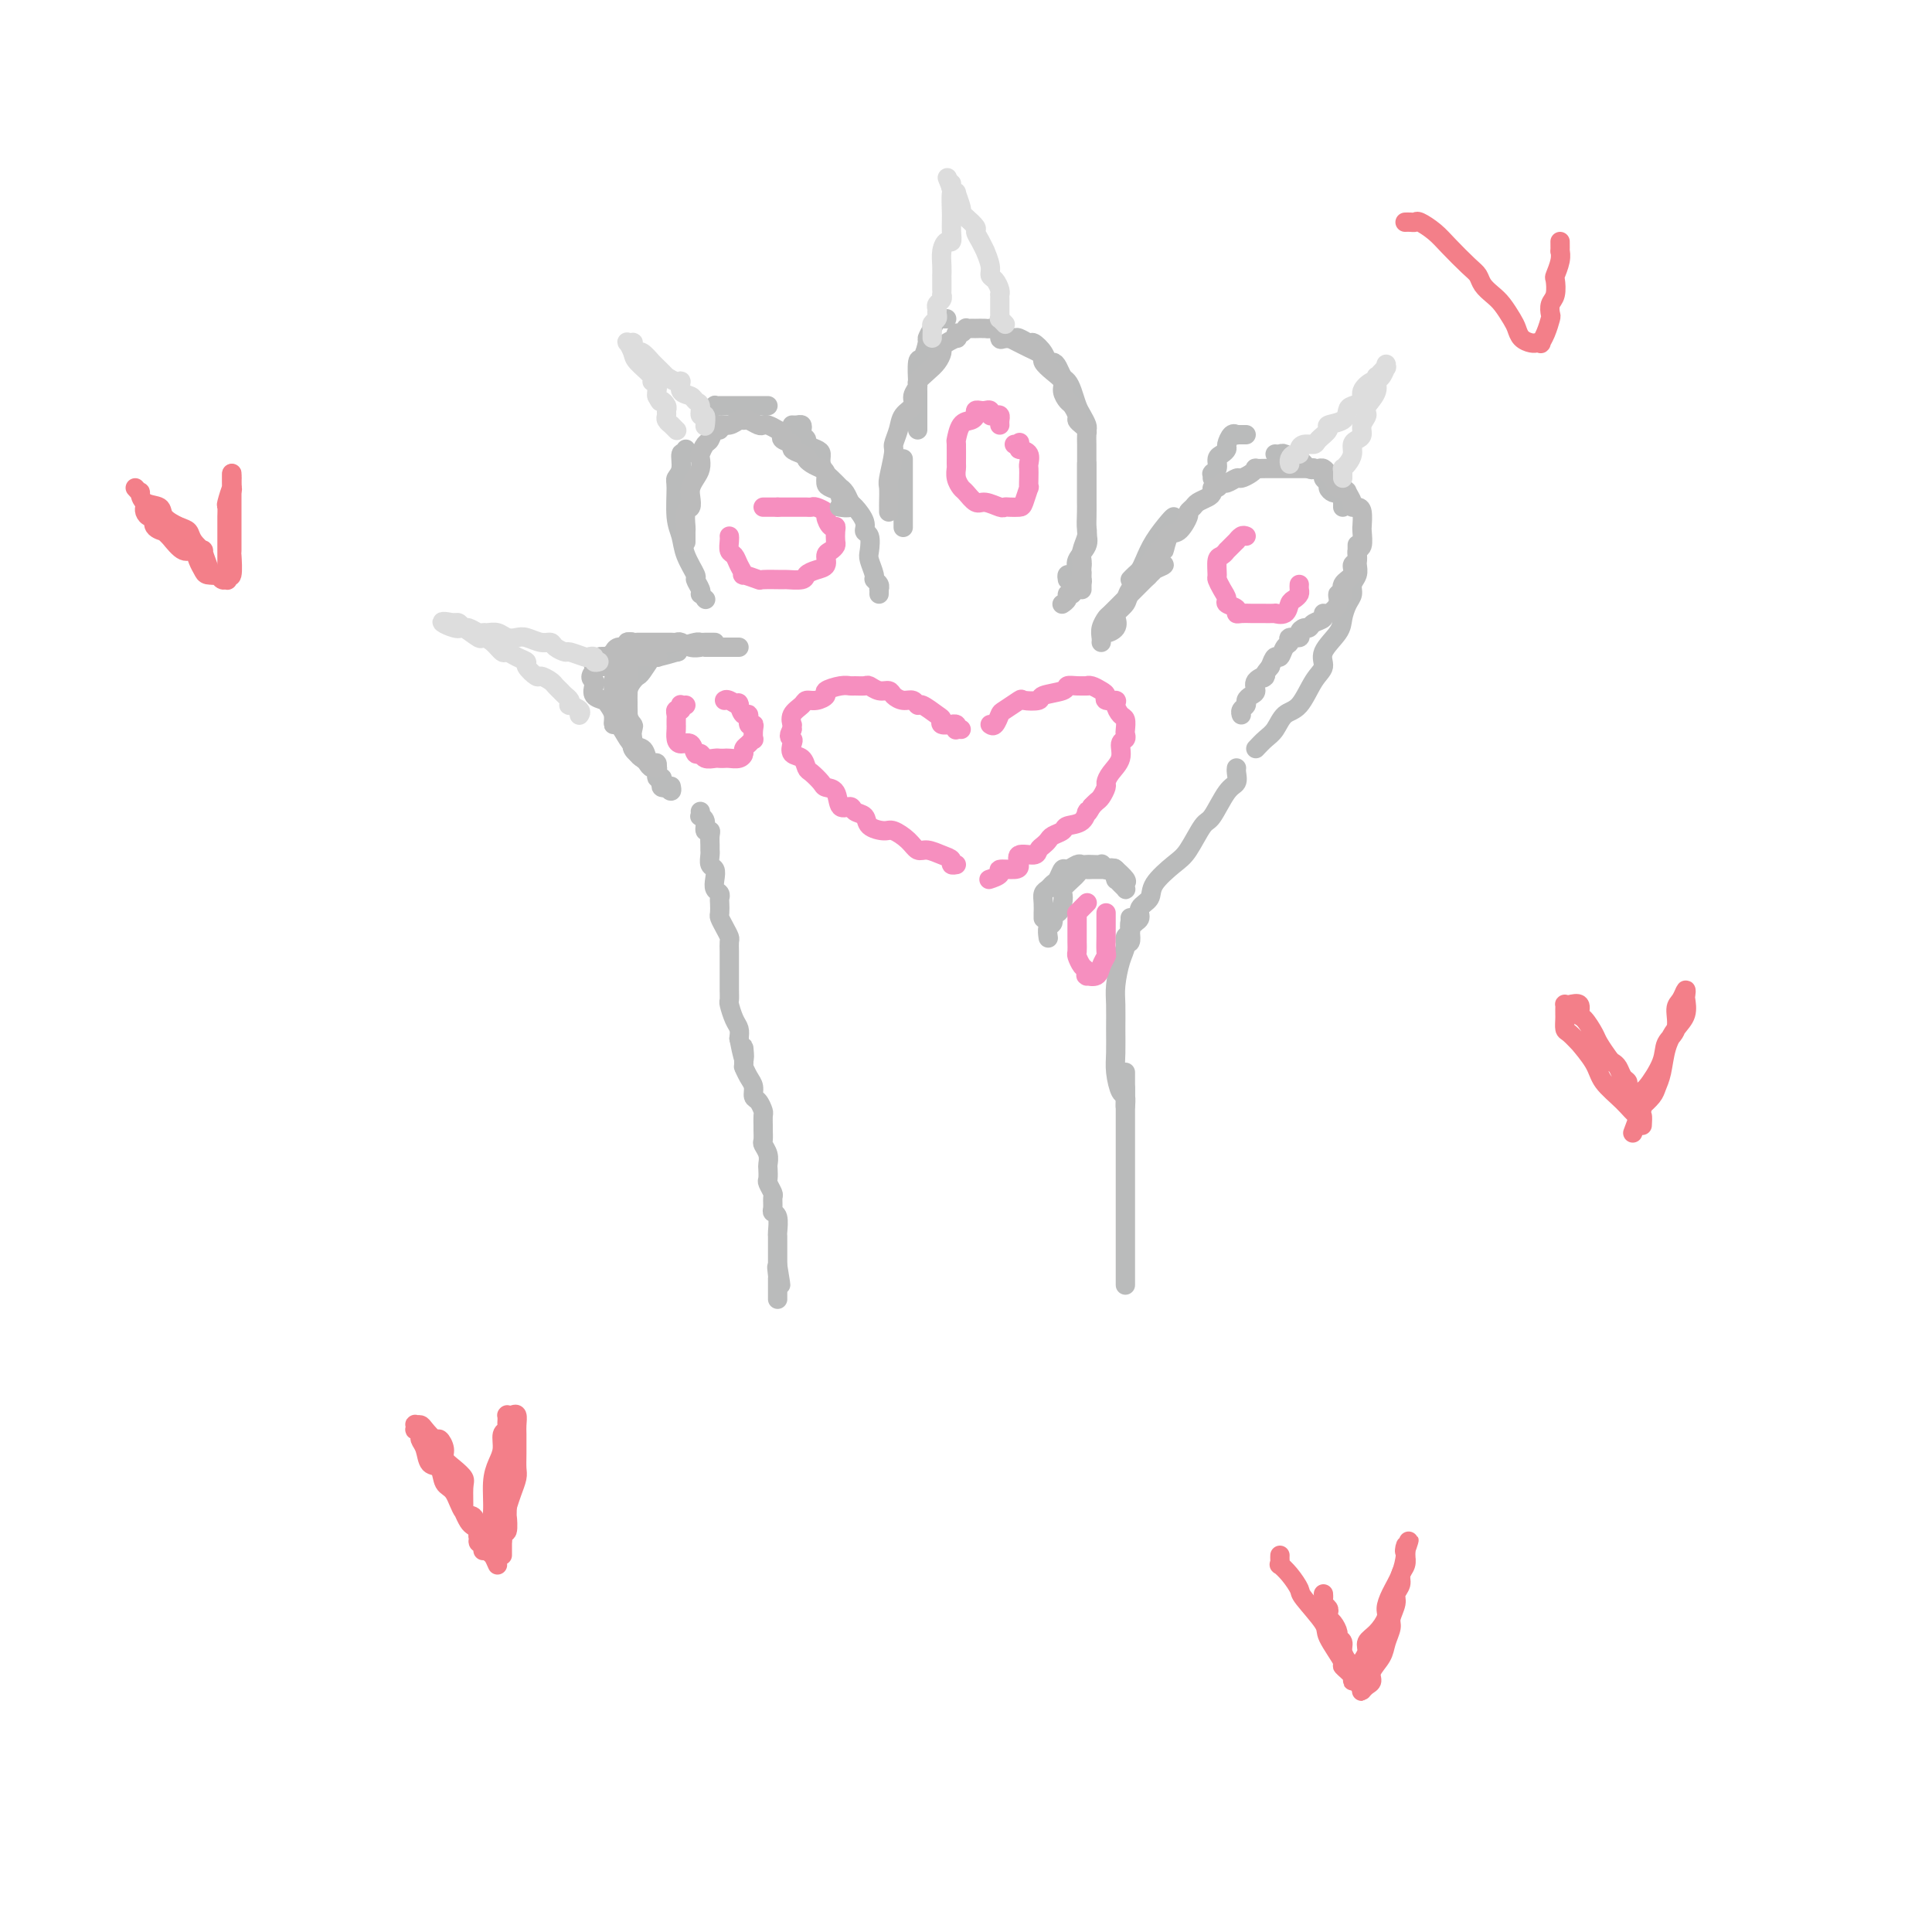 <svg viewBox='0 0 400 400' version='1.1' xmlns='http://www.w3.org/2000/svg' xmlns:xlink='http://www.w3.org/1999/xlink'><g fill='none' stroke='rgb(186,187,187)' stroke-width='4' stroke-linecap='round' stroke-linejoin='round'><path d='M233,266c0.000,0.057 0.000,0.114 0,0c0.000,-0.114 -0.000,-0.400 0,-1c0.000,-0.600 0.000,-1.513 0,-2c-0.000,-0.487 -0.000,-0.549 0,-1c0.000,-0.451 0.000,-1.292 0,-2c-0.000,-0.708 0.000,-1.284 0,-3c-0.000,-1.716 0.000,-4.573 0,-7c0.000,-2.427 0.000,-4.424 0,-7c-0.000,-2.576 0.000,-5.732 0,-9c-0.000,-3.268 0.000,-6.648 0,-8c0.000,-1.352 0.000,-0.676 0,0'/><path d='M233,222c0.000,0.794 0.000,1.588 0,2c-0.000,0.412 -0.000,0.442 0,1c0.000,0.558 0.001,1.645 0,2c-0.001,0.355 -0.003,-0.021 0,0c0.003,0.021 0.011,0.438 0,1c-0.011,0.562 -0.041,1.267 0,1c0.041,-0.267 0.155,-1.508 0,-2c-0.155,-0.492 -0.577,-0.235 -1,-1c-0.423,-0.765 -0.846,-2.552 -1,-4c-0.154,-1.448 -0.039,-2.558 0,-4c0.039,-1.442 0.000,-3.215 0,-5c-0.000,-1.785 0.037,-3.582 0,-5c-0.037,-1.418 -0.150,-2.459 0,-4c0.150,-1.541 0.562,-3.583 1,-5c0.438,-1.417 0.902,-2.208 1,-3c0.098,-0.792 -0.170,-1.584 0,-2c0.170,-0.416 0.778,-0.455 1,-1c0.222,-0.545 0.060,-1.596 0,-2c-0.060,-0.404 -0.016,-0.160 0,0c0.016,0.160 0.004,0.235 0,0c-0.004,-0.235 -0.001,-0.782 0,-1c0.001,-0.218 0.001,-0.109 0,0'/><path d='M233,195c0.414,0.166 0.828,0.332 1,0c0.172,-0.332 0.103,-1.163 0,-2c-0.103,-0.837 -0.240,-1.680 0,-2c0.240,-0.320 0.856,-0.116 1,0c0.144,0.116 -0.185,0.142 0,0c0.185,-0.142 0.886,-0.454 1,-1c0.114,-0.546 -0.357,-1.326 0,-2c0.357,-0.674 1.541,-1.242 2,-2c0.459,-0.758 0.191,-1.705 1,-3c0.809,-1.295 2.695,-2.939 4,-4c1.305,-1.061 2.028,-1.540 3,-3c0.972,-1.460 2.194,-3.900 3,-5c0.806,-1.100 1.197,-0.859 2,-2c0.803,-1.141 2.019,-3.665 3,-5c0.981,-1.335 1.727,-1.482 2,-2c0.273,-0.518 0.074,-1.409 0,-2c-0.074,-0.591 -0.021,-0.883 0,-1c0.021,-0.117 0.011,-0.058 0,0'/><path d='M260,155c0.660,-0.703 1.321,-1.406 2,-2c0.679,-0.594 1.378,-1.079 2,-2c0.622,-0.921 1.169,-2.279 2,-3c0.831,-0.721 1.946,-0.805 3,-2c1.054,-1.195 2.047,-3.502 3,-5c0.953,-1.498 1.866,-2.187 2,-3c0.134,-0.813 -0.510,-1.751 0,-3c0.510,-1.249 2.174,-2.810 3,-4c0.826,-1.190 0.814,-2.009 1,-3c0.186,-0.991 0.572,-2.153 1,-3c0.428,-0.847 0.899,-1.379 1,-2c0.101,-0.621 -0.169,-1.331 0,-2c0.169,-0.669 0.777,-1.297 1,-2c0.223,-0.703 0.060,-1.481 0,-2c-0.060,-0.519 -0.016,-0.780 0,-1c0.016,-0.220 0.004,-0.399 0,-1c-0.004,-0.601 -0.001,-1.623 0,-2c0.001,-0.377 0.000,-0.108 0,0c-0.000,0.108 -0.000,0.054 0,0'/><path d='M278,105c0.009,-0.301 0.017,-0.603 0,-1c-0.017,-0.397 -0.060,-0.890 0,-1c0.060,-0.110 0.222,0.164 0,0c-0.222,-0.164 -0.829,-0.765 -1,-1c-0.171,-0.235 0.093,-0.105 0,0c-0.093,0.105 -0.545,0.183 -1,0c-0.455,-0.183 -0.914,-0.627 -1,-1c-0.086,-0.373 0.202,-0.675 0,-1c-0.202,-0.325 -0.893,-0.673 -1,-1c-0.107,-0.327 0.371,-0.631 0,-1c-0.371,-0.369 -1.590,-0.802 -2,-1c-0.410,-0.198 -0.012,-0.162 0,0c0.012,0.162 -0.364,0.450 -1,0c-0.636,-0.450 -1.533,-1.637 -2,-2c-0.467,-0.363 -0.504,0.099 -1,0c-0.496,-0.099 -1.453,-0.758 -2,-1c-0.547,-0.242 -0.686,-0.065 -1,0c-0.314,0.065 -0.804,0.019 -1,0c-0.196,-0.019 -0.098,-0.009 0,0'/><path d='M258,90c-0.453,0.000 -0.905,0.001 -1,0c-0.095,-0.001 0.168,-0.002 0,0c-0.168,0.002 -0.767,0.007 -1,0c-0.233,-0.007 -0.100,-0.027 0,0c0.100,0.027 0.168,0.102 0,0c-0.168,-0.102 -0.571,-0.379 -1,0c-0.429,0.379 -0.885,1.415 -1,2c-0.115,0.585 0.109,0.721 0,1c-0.109,0.279 -0.551,0.702 -1,1c-0.449,0.298 -0.905,0.471 -1,1c-0.095,0.529 0.171,1.413 0,2c-0.171,0.587 -0.778,0.875 -1,1c-0.222,0.125 -0.060,0.085 0,0c0.060,-0.085 0.016,-0.215 0,0c-0.016,0.215 -0.005,0.776 0,1c0.005,0.224 0.002,0.112 0,0'/><path d='M243,107c-0.137,0.076 -0.274,0.153 -1,1c-0.726,0.847 -2.041,2.465 -3,4c-0.959,1.535 -1.564,2.986 -2,4c-0.436,1.014 -0.705,1.591 -1,2c-0.295,0.409 -0.618,0.648 -1,1c-0.382,0.352 -0.823,0.815 -1,1c-0.177,0.185 -0.088,0.093 0,0'/><path d='M221,120c-0.079,-0.442 -0.157,-0.884 0,-1c0.157,-0.116 0.550,0.095 1,0c0.450,-0.095 0.958,-0.494 1,-1c0.042,-0.506 -0.381,-1.118 0,-2c0.381,-0.882 1.566,-2.034 2,-3c0.434,-0.966 0.116,-1.747 0,-3c-0.116,-1.253 -0.031,-2.977 0,-4c0.031,-1.023 0.008,-1.346 0,-2c-0.008,-0.654 -0.002,-1.639 0,-3c0.002,-1.361 0.001,-3.097 0,-4c-0.001,-0.903 -0.000,-0.972 0,-1c0.000,-0.028 0.000,-0.014 0,0'/><path d='M225,89c0.089,-0.236 0.179,-0.473 0,-1c-0.179,-0.527 -0.625,-1.345 -1,-2c-0.375,-0.655 -0.678,-1.149 -1,-2c-0.322,-0.851 -0.664,-2.061 -1,-3c-0.336,-0.939 -0.668,-1.609 -1,-2c-0.332,-0.391 -0.665,-0.502 -1,-1c-0.335,-0.498 -0.671,-1.381 -1,-2c-0.329,-0.619 -0.650,-0.974 -1,-1c-0.350,-0.026 -0.727,0.276 -1,0c-0.273,-0.276 -0.441,-1.132 -1,-2c-0.559,-0.868 -1.509,-1.749 -2,-2c-0.491,-0.251 -0.523,0.129 -1,0c-0.477,-0.129 -1.398,-0.765 -2,-1c-0.602,-0.235 -0.886,-0.067 -1,0c-0.114,0.067 -0.057,0.034 0,0'/><path d='M196,66c-0.453,-0.001 -0.905,-0.002 -1,0c-0.095,0.002 0.168,0.006 0,0c-0.168,-0.006 -0.767,-0.022 -1,0c-0.233,0.022 -0.100,0.084 0,0c0.100,-0.084 0.168,-0.312 0,0c-0.168,0.312 -0.571,1.165 -1,2c-0.429,0.835 -0.886,1.651 -1,2c-0.114,0.349 0.113,0.232 0,1c-0.113,0.768 -0.566,2.421 -1,3c-0.434,0.579 -0.848,0.084 -1,1c-0.152,0.916 -0.041,3.242 0,4c0.041,0.758 0.011,-0.053 0,0c-0.011,0.053 -0.003,0.971 0,2c0.003,1.029 0.001,2.171 0,3c-0.001,0.829 -0.000,1.346 0,2c0.000,0.654 0.000,1.445 0,2c-0.000,0.555 -0.000,0.873 0,1c0.000,0.127 0.000,0.064 0,0'/><path d='M187,95c0.000,0.355 0.000,0.710 0,1c0.000,0.290 0.000,0.515 0,1c0.000,0.485 0.000,1.230 0,2c0.000,0.770 0.000,1.564 0,2c-0.000,0.436 -0.000,0.514 0,1c0.000,0.486 0.000,1.380 0,2c0.000,0.620 0.000,0.965 0,1c0.000,0.035 0.000,-0.240 0,0c0.000,0.240 0.000,0.996 0,1c-0.000,0.004 0.000,-0.743 0,-1c0.000,-0.257 0.000,-0.023 0,0c0.000,0.023 -0.000,-0.165 0,0c0.000,0.165 0.000,0.683 0,1c-0.000,0.317 -0.000,0.431 0,1c0.000,0.569 0.000,1.591 0,2c0.000,0.409 0.000,0.204 0,0'/><path d='M182,123c0.009,-0.445 0.017,-0.891 0,-1c-0.017,-0.109 -0.061,0.118 0,0c0.061,-0.118 0.226,-0.583 0,-1c-0.226,-0.417 -0.844,-0.788 -1,-1c-0.156,-0.212 0.150,-0.266 0,-1c-0.150,-0.734 -0.756,-2.149 -1,-3c-0.244,-0.851 -0.125,-1.139 0,-2c0.125,-0.861 0.255,-2.296 0,-3c-0.255,-0.704 -0.894,-0.678 -1,-1c-0.106,-0.322 0.321,-0.990 0,-2c-0.321,-1.010 -1.391,-2.360 -2,-3c-0.609,-0.640 -0.759,-0.571 -1,-1c-0.241,-0.429 -0.575,-1.357 -1,-2c-0.425,-0.643 -0.941,-1.001 -1,-1c-0.059,0.001 0.338,0.361 0,0c-0.338,-0.361 -1.413,-1.445 -2,-2c-0.587,-0.555 -0.687,-0.583 -1,-1c-0.313,-0.417 -0.839,-1.225 -1,-2c-0.161,-0.775 0.044,-1.517 0,-2c-0.044,-0.483 -0.338,-0.707 -1,-1c-0.662,-0.293 -1.693,-0.657 -2,-1c-0.307,-0.343 0.111,-0.666 0,-1c-0.111,-0.334 -0.751,-0.678 -1,-1c-0.249,-0.322 -0.105,-0.622 0,-1c0.105,-0.378 0.173,-0.833 0,-1c-0.173,-0.167 -0.585,-0.045 -1,0c-0.415,0.045 -0.833,0.013 -1,0c-0.167,-0.013 -0.084,-0.006 0,0'/><path d='M159,84c-0.469,0.000 -0.938,0.000 -1,0c-0.062,-0.000 0.283,-0.000 0,0c-0.283,0.000 -1.193,0.000 -2,0c-0.807,-0.000 -1.511,-0.000 -2,0c-0.489,0.000 -0.762,0.000 -1,0c-0.238,-0.000 -0.441,-0.001 -1,0c-0.559,0.001 -1.474,0.004 -2,0c-0.526,-0.004 -0.663,-0.015 -1,0c-0.337,0.015 -0.874,0.056 -1,0c-0.126,-0.056 0.158,-0.207 0,0c-0.158,0.207 -0.760,0.774 -1,1c-0.240,0.226 -0.120,0.113 0,0'/><path d='M142,93c0.122,0.499 0.243,0.998 0,1c-0.243,0.002 -0.851,-0.491 -1,0c-0.149,0.491 0.159,1.968 0,3c-0.159,1.032 -0.787,1.618 -1,2c-0.213,0.382 -0.011,0.558 0,2c0.011,1.442 -0.170,4.150 0,6c0.170,1.850 0.690,2.842 1,4c0.310,1.158 0.409,2.482 1,4c0.591,1.518 1.675,3.230 2,4c0.325,0.770 -0.109,0.599 0,1c0.109,0.401 0.761,1.375 1,2c0.239,0.625 0.064,0.899 0,1c-0.064,0.101 -0.017,0.027 0,0c0.017,-0.027 0.005,-0.008 0,0c-0.005,0.008 -0.002,0.004 0,0'/><path d='M146,124c0.000,0.000 0.100,0.100 0.1,0.1'/><path d='M148,133c-0.302,-0.000 -0.604,-0.001 -1,0c-0.396,0.001 -0.887,0.003 -1,0c-0.113,-0.003 0.151,-0.011 0,0c-0.151,0.011 -0.716,0.040 -1,0c-0.284,-0.040 -0.287,-0.150 -1,0c-0.713,0.150 -2.137,0.559 -3,1c-0.863,0.441 -1.166,0.913 -1,1c0.166,0.087 0.802,-0.212 0,0c-0.802,0.212 -3.041,0.935 -4,1c-0.959,0.065 -0.639,-0.527 -1,0c-0.361,0.527 -1.403,2.173 -2,3c-0.597,0.827 -0.748,0.835 -1,1c-0.252,0.165 -0.603,0.486 -1,1c-0.397,0.514 -0.840,1.221 -1,2c-0.160,0.779 -0.039,1.630 0,2c0.039,0.370 -0.006,0.259 0,1c0.006,0.741 0.061,2.335 0,3c-0.061,0.665 -0.238,0.401 0,1c0.238,0.599 0.889,2.060 1,3c0.111,0.940 -0.320,1.360 0,2c0.320,0.640 1.391,1.500 2,2c0.609,0.500 0.755,0.641 1,1c0.245,0.359 0.588,0.936 1,1c0.412,0.064 0.894,-0.385 1,0c0.106,0.385 -0.164,1.606 0,2c0.164,0.394 0.762,-0.038 1,0c0.238,0.038 0.115,0.546 0,1c-0.115,0.454 -0.223,0.853 0,1c0.223,0.147 0.778,0.042 1,0c0.222,-0.042 0.111,-0.021 0,0'/><path d='M138,163c1.310,1.548 1.083,0.417 1,0c-0.083,-0.417 -0.024,-0.119 0,0c0.024,0.119 0.012,0.060 0,0'/><path d='M145,168c0.033,0.436 0.065,0.873 0,1c-0.065,0.127 -0.228,-0.055 0,0c0.228,0.055 0.846,0.347 1,1c0.154,0.653 -0.155,1.667 0,2c0.155,0.333 0.774,-0.014 1,0c0.226,0.014 0.060,0.389 0,1c-0.060,0.611 -0.012,1.458 0,2c0.012,0.542 -0.011,0.778 0,1c0.011,0.222 0.054,0.430 0,1c-0.054,0.570 -0.207,1.500 0,2c0.207,0.500 0.773,0.568 1,1c0.227,0.432 0.113,1.228 0,2c-0.113,0.772 -0.226,1.520 0,2c0.226,0.480 0.792,0.691 1,1c0.208,0.309 0.059,0.715 0,1c-0.059,0.285 -0.026,0.447 0,1c0.026,0.553 0.045,1.495 0,2c-0.045,0.505 -0.156,0.572 0,1c0.156,0.428 0.578,1.217 1,2c0.422,0.783 0.845,1.561 1,2c0.155,0.439 0.041,0.540 0,1c-0.041,0.460 -0.011,1.277 0,2c0.011,0.723 0.003,1.350 0,2c-0.003,0.650 -0.002,1.324 0,2c0.002,0.676 0.003,1.354 0,2c-0.003,0.646 -0.011,1.261 0,2c0.011,0.739 0.042,1.601 0,2c-0.042,0.399 -0.156,0.334 0,1c0.156,0.666 0.580,2.064 1,3c0.420,0.936 0.834,1.410 1,2c0.166,0.590 0.083,1.295 0,2'/><path d='M153,215c1.461,7.551 1.113,2.929 1,2c-0.113,-0.929 0.007,1.835 0,3c-0.007,1.165 -0.143,0.731 0,1c0.143,0.269 0.564,1.242 1,2c0.436,0.758 0.887,1.301 1,2c0.113,0.699 -0.113,1.553 0,2c0.113,0.447 0.566,0.486 1,1c0.434,0.514 0.849,1.504 1,2c0.151,0.496 0.040,0.499 0,1c-0.040,0.501 -0.007,1.499 0,2c0.007,0.501 -0.012,0.505 0,1c0.012,0.495 0.056,1.479 0,2c-0.056,0.521 -0.211,0.577 0,1c0.211,0.423 0.788,1.211 1,2c0.212,0.789 0.061,1.577 0,2c-0.061,0.423 -0.030,0.479 0,1c0.030,0.521 0.061,1.505 0,2c-0.061,0.495 -0.214,0.500 0,1c0.214,0.500 0.793,1.494 1,2c0.207,0.506 0.041,0.525 0,1c-0.041,0.475 0.041,1.408 0,2c-0.041,0.592 -0.207,0.845 0,1c0.207,0.155 0.788,0.212 1,1c0.212,0.788 0.057,2.306 0,3c-0.057,0.694 -0.015,0.563 0,1c0.015,0.437 0.004,1.440 0,2c-0.004,0.560 -0.001,0.675 0,1c0.001,0.325 0.000,0.860 0,1c-0.000,0.140 -0.000,-0.116 0,0c0.000,0.116 0.000,0.605 0,1c-0.000,0.395 -0.000,0.698 0,1'/><path d='M161,262c1.238,7.455 0.332,2.594 0,1c-0.332,-1.594 -0.089,0.080 0,1c0.089,0.920 0.024,1.086 0,1c-0.024,-0.086 -0.006,-0.426 0,0c0.006,0.426 0.002,1.617 0,2c-0.002,0.383 -0.000,-0.041 0,0c0.000,0.041 0.000,0.547 0,1c-0.000,0.453 -0.000,0.853 0,1c0.000,0.147 0.000,0.042 0,0c-0.000,-0.042 -0.000,-0.021 0,0'/><path d='M216,190c-0.000,0.126 -0.001,0.251 0,0c0.001,-0.251 0.003,-0.879 0,-1c-0.003,-0.121 -0.012,0.266 0,0c0.012,-0.266 0.045,-1.183 0,-2c-0.045,-0.817 -0.166,-1.533 0,-2c0.166,-0.467 0.621,-0.684 1,-1c0.379,-0.316 0.683,-0.729 1,-1c0.317,-0.271 0.648,-0.398 1,-1c0.352,-0.602 0.725,-1.678 1,-2c0.275,-0.322 0.454,0.110 1,0c0.546,-0.110 1.461,-0.761 2,-1c0.539,-0.239 0.704,-0.065 1,0c0.296,0.065 0.723,0.022 1,0c0.277,-0.022 0.402,-0.022 1,0c0.598,0.022 1.667,0.066 2,0c0.333,-0.066 -0.069,-0.243 0,0c0.069,0.243 0.610,0.905 1,1c0.390,0.095 0.630,-0.377 1,0c0.370,0.377 0.870,1.605 1,2c0.130,0.395 -0.109,-0.041 0,0c0.109,0.041 0.567,0.559 1,1c0.433,0.441 0.841,0.804 1,1c0.159,0.196 0.070,0.224 0,0c-0.070,-0.224 -0.122,-0.699 0,-1c0.122,-0.301 0.417,-0.427 0,-1c-0.417,-0.573 -1.548,-1.592 -2,-2c-0.452,-0.408 -0.226,-0.204 0,0'/><path d='M231,180c-0.771,-0.619 -1.698,-0.166 -2,0c-0.302,0.166 0.021,0.043 0,0c-0.021,-0.043 -0.387,-0.008 -1,0c-0.613,0.008 -1.472,-0.010 -2,0c-0.528,0.010 -0.723,0.048 -1,0c-0.277,-0.048 -0.635,-0.182 -1,0c-0.365,0.182 -0.738,0.681 -1,1c-0.262,0.319 -0.413,0.458 -1,1c-0.587,0.542 -1.611,1.488 -2,2c-0.389,0.512 -0.142,0.589 0,1c0.142,0.411 0.178,1.156 0,2c-0.178,0.844 -0.569,1.789 -1,2c-0.431,0.211 -0.900,-0.311 -1,0c-0.100,0.311 0.169,1.456 0,2c-0.169,0.544 -0.777,0.486 -1,1c-0.223,0.514 -0.060,1.600 0,2c0.060,0.400 0.017,0.114 0,0c-0.017,-0.114 -0.009,-0.057 0,0'/></g>
<g fill='none' stroke='rgb(246,143,191)' stroke-width='4' stroke-linecap='round' stroke-linejoin='round'><path d='M199,151c-0.413,-0.030 -0.827,-0.061 -1,0c-0.173,0.061 -0.107,0.213 0,0c0.107,-0.213 0.253,-0.793 0,-1c-0.253,-0.207 -0.906,-0.043 -1,0c-0.094,0.043 0.371,-0.035 0,0c-0.371,0.035 -1.577,0.182 -2,0c-0.423,-0.182 -0.063,-0.694 0,-1c0.063,-0.306 -0.171,-0.407 -1,-1c-0.829,-0.593 -2.254,-1.678 -3,-2c-0.746,-0.322 -0.815,0.120 -1,0c-0.185,-0.120 -0.486,-0.802 -1,-1c-0.514,-0.198 -1.241,0.087 -2,0c-0.759,-0.087 -1.550,-0.545 -2,-1c-0.450,-0.455 -0.558,-0.907 -1,-1c-0.442,-0.093 -1.217,0.171 -2,0c-0.783,-0.171 -1.573,-0.779 -2,-1c-0.427,-0.221 -0.490,-0.056 -1,0c-0.510,0.056 -1.466,0.004 -2,0c-0.534,-0.004 -0.646,0.041 -1,0c-0.354,-0.041 -0.949,-0.169 -2,0c-1.051,0.169 -2.556,0.636 -3,1c-0.444,0.364 0.175,0.625 0,1c-0.175,0.375 -1.143,0.865 -2,1c-0.857,0.135 -1.603,-0.084 -2,0c-0.397,0.084 -0.446,0.470 -1,1c-0.554,0.530 -1.612,1.204 -2,2c-0.388,0.796 -0.104,1.714 0,2c0.104,0.286 0.030,-0.061 0,0c-0.030,0.061 -0.015,0.531 0,1'/><path d='M164,151c-1.091,1.660 -0.317,1.811 0,2c0.317,0.189 0.178,0.417 0,1c-0.178,0.583 -0.394,1.522 0,2c0.394,0.478 1.400,0.496 2,1c0.600,0.504 0.795,1.495 1,2c0.205,0.505 0.421,0.525 1,1c0.579,0.475 1.521,1.405 2,2c0.479,0.595 0.494,0.856 1,1c0.506,0.144 1.502,0.170 2,1c0.498,0.830 0.499,2.463 1,3c0.501,0.537 1.503,-0.024 2,0c0.497,0.024 0.488,0.632 1,1c0.512,0.368 1.544,0.496 2,1c0.456,0.504 0.335,1.382 1,2c0.665,0.618 2.117,0.974 3,1c0.883,0.026 1.199,-0.277 2,0c0.801,0.277 2.089,1.135 3,2c0.911,0.865 1.444,1.738 2,2c0.556,0.262 1.133,-0.088 2,0c0.867,0.088 2.022,0.612 3,1c0.978,0.388 1.778,0.640 2,1c0.222,0.360 -0.132,0.828 0,1c0.132,0.172 0.752,0.049 1,0c0.248,-0.049 0.124,-0.025 0,0'/><path d='M205,150c0.316,0.212 0.632,0.425 1,0c0.368,-0.425 0.790,-1.486 1,-2c0.210,-0.514 0.210,-0.481 1,-1c0.790,-0.519 2.370,-1.592 3,-2c0.630,-0.408 0.311,-0.152 1,0c0.689,0.152 2.386,0.198 3,0c0.614,-0.198 0.144,-0.642 1,-1c0.856,-0.358 3.038,-0.632 4,-1c0.962,-0.368 0.705,-0.832 1,-1c0.295,-0.168 1.143,-0.042 2,0c0.857,0.042 1.722,-0.000 2,0c0.278,0.000 -0.033,0.042 0,0c0.033,-0.042 0.409,-0.170 1,0c0.591,0.170 1.397,0.636 2,1c0.603,0.364 1.001,0.626 1,1c-0.001,0.374 -0.403,0.858 0,1c0.403,0.142 1.611,-0.060 2,0c0.389,0.060 -0.040,0.383 0,1c0.040,0.617 0.548,1.528 1,2c0.452,0.472 0.849,0.506 1,1c0.151,0.494 0.056,1.448 0,2c-0.056,0.552 -0.074,0.704 0,1c0.074,0.296 0.240,0.738 0,1c-0.240,0.262 -0.887,0.345 -1,1c-0.113,0.655 0.306,1.881 0,3c-0.306,1.119 -1.339,2.131 -2,3c-0.661,0.869 -0.951,1.595 -1,2c-0.049,0.405 0.141,0.490 0,1c-0.141,0.510 -0.615,1.445 -1,2c-0.385,0.555 -0.681,0.730 -1,1c-0.319,0.270 -0.659,0.635 -1,1'/><path d='M226,167c-1.295,2.438 -1.033,1.035 -1,1c0.033,-0.035 -0.162,1.300 -1,2c-0.838,0.700 -2.318,0.765 -3,1c-0.682,0.235 -0.564,0.640 -1,1c-0.436,0.360 -1.424,0.675 -2,1c-0.576,0.325 -0.740,0.660 -1,1c-0.260,0.340 -0.616,0.686 -1,1c-0.384,0.314 -0.797,0.596 -1,1c-0.203,0.404 -0.196,0.931 -1,1c-0.804,0.069 -2.420,-0.318 -3,0c-0.580,0.318 -0.124,1.343 0,2c0.124,0.657 -0.082,0.947 -1,1c-0.918,0.053 -2.547,-0.129 -3,0c-0.453,0.129 0.270,0.571 0,1c-0.270,0.429 -1.534,0.846 -2,1c-0.466,0.154 -0.133,0.044 0,0c0.133,-0.044 0.067,-0.022 0,0'/><path d='M207,88c-0.022,-0.312 -0.043,-0.623 0,-1c0.043,-0.377 0.152,-0.819 0,-1c-0.152,-0.181 -0.565,-0.101 -1,0c-0.435,0.101 -0.891,0.222 -1,0c-0.109,-0.222 0.129,-0.789 0,-1c-0.129,-0.211 -0.625,-0.067 -1,0c-0.375,0.067 -0.629,0.057 -1,0c-0.371,-0.057 -0.860,-0.162 -1,0c-0.140,0.162 0.068,0.589 0,1c-0.068,0.411 -0.410,0.804 -1,1c-0.590,0.196 -1.426,0.195 -2,1c-0.574,0.805 -0.887,2.418 -1,3c-0.113,0.582 -0.027,0.135 0,1c0.027,0.865 -0.005,3.042 0,4c0.005,0.958 0.046,0.695 0,1c-0.046,0.305 -0.179,1.177 0,2c0.179,0.823 0.671,1.597 1,2c0.329,0.403 0.494,0.434 1,1c0.506,0.566 1.353,1.668 2,2c0.647,0.332 1.094,-0.107 2,0c0.906,0.107 2.270,0.760 3,1c0.730,0.240 0.826,0.067 1,0c0.174,-0.067 0.425,-0.027 1,0c0.575,0.027 1.475,0.040 2,0c0.525,-0.040 0.677,-0.133 1,-1c0.323,-0.867 0.818,-2.507 1,-3c0.182,-0.493 0.050,0.163 0,0c-0.050,-0.163 -0.019,-1.143 0,-2c0.019,-0.857 0.026,-1.591 0,-2c-0.026,-0.409 -0.084,-0.495 0,-1c0.084,-0.505 0.310,-1.430 0,-2c-0.310,-0.570 -1.155,-0.785 -2,-1'/><path d='M211,93c0.060,-2.083 0.208,-1.292 0,-1c-0.208,0.292 -0.774,0.083 -1,0c-0.226,-0.083 -0.113,-0.042 0,0'/><path d='M258,111c-0.304,-0.119 -0.607,-0.238 -1,0c-0.393,0.238 -0.875,0.833 -1,1c-0.125,0.167 0.107,-0.095 0,0c-0.107,0.095 -0.554,0.548 -1,1c-0.446,0.452 -0.890,0.902 -1,1c-0.110,0.098 0.113,-0.157 0,0c-0.113,0.157 -0.564,0.727 -1,1c-0.436,0.273 -0.859,0.248 -1,1c-0.141,0.752 -0.001,2.282 0,3c0.001,0.718 -0.136,0.626 0,1c0.136,0.374 0.544,1.214 1,2c0.456,0.786 0.961,1.517 1,2c0.039,0.483 -0.389,0.718 0,1c0.389,0.282 1.596,0.612 2,1c0.404,0.388 0.004,0.836 0,1c-0.004,0.164 0.389,0.044 1,0c0.611,-0.044 1.440,-0.012 2,0c0.560,0.012 0.850,0.005 1,0c0.150,-0.005 0.159,-0.008 1,0c0.841,0.008 2.515,0.027 3,0c0.485,-0.027 -0.220,-0.101 0,0c0.220,0.101 1.365,0.378 2,0c0.635,-0.378 0.758,-1.411 1,-2c0.242,-0.589 0.601,-0.732 1,-1c0.399,-0.268 0.839,-0.659 1,-1c0.161,-0.341 0.043,-0.630 0,-1c-0.043,-0.370 -0.012,-0.820 0,-1c0.012,-0.180 0.006,-0.090 0,0'/><path d='M151,111c0.025,0.215 0.050,0.429 0,1c-0.050,0.571 -0.174,1.497 0,2c0.174,0.503 0.646,0.583 1,1c0.354,0.417 0.588,1.169 1,2c0.412,0.831 1.001,1.739 1,2c-0.001,0.261 -0.592,-0.127 0,0c0.592,0.127 2.365,0.767 3,1c0.635,0.233 0.130,0.060 1,0c0.870,-0.060 3.114,-0.005 4,0c0.886,0.005 0.413,-0.039 1,0c0.587,0.039 2.233,0.161 3,0c0.767,-0.161 0.653,-0.606 1,-1c0.347,-0.394 1.154,-0.736 2,-1c0.846,-0.264 1.729,-0.451 2,-1c0.271,-0.549 -0.071,-1.460 0,-2c0.071,-0.540 0.556,-0.709 1,-1c0.444,-0.291 0.848,-0.703 1,-1c0.152,-0.297 0.050,-0.479 0,-1c-0.050,-0.521 -0.050,-1.382 0,-2c0.050,-0.618 0.150,-0.992 0,-1c-0.150,-0.008 -0.551,0.352 -1,0c-0.449,-0.352 -0.947,-1.415 -1,-2c-0.053,-0.585 0.338,-0.693 0,-1c-0.338,-0.307 -1.404,-0.814 -2,-1c-0.596,-0.186 -0.723,-0.050 -1,0c-0.277,0.050 -0.704,0.013 -1,0c-0.296,-0.013 -0.461,-0.004 -1,0c-0.539,0.004 -1.454,0.001 -2,0c-0.546,-0.001 -0.724,-0.000 -1,0c-0.276,0.000 -0.650,0.000 -1,0c-0.350,-0.000 -0.675,-0.000 -1,0'/><path d='M161,105c-1.132,0.000 0.036,0.000 0,0c-0.036,0.000 -1.278,0.000 -2,0c-0.722,0.000 -0.925,0.000 -1,0c-0.075,0.000 -0.021,0.000 0,0c0.021,0.000 0.011,0.000 0,0'/><path d='M142,146c-0.415,0.032 -0.829,0.064 -1,0c-0.171,-0.064 -0.098,-0.225 0,0c0.098,0.225 0.223,0.835 0,1c-0.223,0.165 -0.792,-0.114 -1,0c-0.208,0.114 -0.056,0.621 0,1c0.056,0.379 0.014,0.630 0,1c-0.014,0.370 -0.002,0.860 0,1c0.002,0.140 -0.007,-0.070 0,0c0.007,0.070 0.029,0.419 0,1c-0.029,0.581 -0.110,1.395 0,2c0.110,0.605 0.410,1.003 1,1c0.590,-0.003 1.471,-0.407 2,0c0.529,0.407 0.705,1.626 1,2c0.295,0.374 0.709,-0.096 1,0c0.291,0.096 0.458,0.758 1,1c0.542,0.242 1.458,0.066 2,0c0.542,-0.066 0.709,-0.021 1,0c0.291,0.021 0.704,0.017 1,0c0.296,-0.017 0.474,-0.046 1,0c0.526,0.046 1.398,0.166 2,0c0.602,-0.166 0.932,-0.617 1,-1c0.068,-0.383 -0.126,-0.697 0,-1c0.126,-0.303 0.571,-0.593 1,-1c0.429,-0.407 0.843,-0.930 1,-1c0.157,-0.070 0.057,0.313 0,0c-0.057,-0.313 -0.071,-1.322 0,-2c0.071,-0.678 0.226,-1.024 0,-1c-0.226,0.024 -0.834,0.419 -1,0c-0.166,-0.419 0.109,-1.651 0,-2c-0.109,-0.349 -0.603,0.186 -1,0c-0.397,-0.186 -0.699,-1.093 -1,-2'/><path d='M153,146c-0.359,-1.022 0.244,-0.078 0,0c-0.244,0.078 -1.335,-0.710 -2,-1c-0.665,-0.290 -0.904,-0.083 -1,0c-0.096,0.083 -0.048,0.041 0,0'/><path d='M225,187c0.083,-0.082 0.166,-0.165 0,0c-0.166,0.165 -0.580,0.576 -1,1c-0.420,0.424 -0.844,0.859 -1,1c-0.156,0.141 -0.042,-0.013 0,0c0.042,0.013 0.011,0.193 0,1c-0.011,0.807 -0.004,2.243 0,3c0.004,0.757 0.004,0.837 0,1c-0.004,0.163 -0.011,0.411 0,1c0.011,0.589 0.041,1.521 0,2c-0.041,0.479 -0.154,0.507 0,1c0.154,0.493 0.575,1.452 1,2c0.425,0.548 0.853,0.684 1,1c0.147,0.316 0.014,0.811 0,1c-0.014,0.189 0.091,0.071 0,0c-0.091,-0.071 -0.378,-0.097 0,0c0.378,0.097 1.422,0.317 2,0c0.578,-0.317 0.691,-1.170 1,-2c0.309,-0.830 0.815,-1.636 1,-2c0.185,-0.364 0.050,-0.286 0,-1c-0.050,-0.714 -0.013,-2.219 0,-3c0.013,-0.781 0.004,-0.836 0,-1c-0.004,-0.164 -0.001,-0.436 0,-1c0.001,-0.564 0.000,-1.421 0,-2c-0.000,-0.579 -0.000,-0.880 0,-1c0.000,-0.120 0.000,-0.060 0,0'/></g>
<g fill='none' stroke='rgb(187,187,187)' stroke-width='4' stroke-linecap='round' stroke-linejoin='round'><path d='M153,134c-0.294,0.000 -0.589,0.000 -1,0c-0.411,-0.000 -0.940,-0.000 -1,0c-0.060,0.000 0.348,0.000 0,0c-0.348,-0.000 -1.451,-0.000 -2,0c-0.549,0.000 -0.545,0.001 -1,0c-0.455,-0.001 -1.368,-0.004 -2,0c-0.632,0.004 -0.981,0.015 -1,0c-0.019,-0.015 0.293,-0.057 0,0c-0.293,0.057 -1.192,0.211 -2,0c-0.808,-0.211 -1.526,-0.789 -2,-1c-0.474,-0.211 -0.704,-0.057 -1,0c-0.296,0.057 -0.657,0.015 -1,0c-0.343,-0.015 -0.669,-0.004 -1,0c-0.331,0.004 -0.666,0.001 -1,0c-0.334,-0.001 -0.667,-0.000 -1,0c-0.333,0.000 -0.666,0.000 -1,0c-0.334,-0.000 -0.668,-0.001 -1,0c-0.332,0.001 -0.662,0.004 -1,0c-0.338,-0.004 -0.686,-0.016 -1,0c-0.314,0.016 -0.596,0.061 -1,0c-0.404,-0.061 -0.932,-0.228 -1,0c-0.068,0.228 0.322,0.849 0,1c-0.322,0.151 -1.357,-0.170 -2,0c-0.643,0.170 -0.894,0.829 -1,1c-0.106,0.171 -0.066,-0.147 0,0c0.066,0.147 0.158,0.760 0,1c-0.158,0.240 -0.567,0.106 -1,0c-0.433,-0.106 -0.889,-0.183 -1,0c-0.111,0.183 0.124,0.626 0,1c-0.124,0.374 -0.607,0.678 -1,1c-0.393,0.322 -0.697,0.661 -1,1'/><path d='M123,139c-1.245,1.349 -0.359,1.723 0,2c0.359,0.277 0.191,0.458 0,1c-0.191,0.542 -0.406,1.446 0,2c0.406,0.554 1.431,0.759 2,1c0.569,0.241 0.681,0.520 1,1c0.319,0.480 0.846,1.162 1,2c0.154,0.838 -0.065,1.830 0,2c0.065,0.170 0.413,-0.484 1,0c0.587,0.484 1.413,2.104 2,3c0.587,0.896 0.936,1.067 1,1c0.064,-0.067 -0.156,-0.373 0,0c0.156,0.373 0.686,1.424 1,2c0.314,0.576 0.410,0.676 1,1c0.590,0.324 1.675,0.873 2,1c0.325,0.127 -0.108,-0.166 0,0c0.108,0.166 0.758,0.791 1,1c0.242,0.209 0.076,0.002 0,0c-0.076,-0.002 -0.061,0.203 0,0c0.061,-0.203 0.166,-0.812 0,-1c-0.166,-0.188 -0.605,0.044 -1,0c-0.395,-0.044 -0.746,-0.365 -1,-1c-0.254,-0.635 -0.412,-1.586 -1,-2c-0.588,-0.414 -1.608,-0.292 -2,-1c-0.392,-0.708 -0.158,-2.248 0,-3c0.158,-0.752 0.238,-0.717 0,-1c-0.238,-0.283 -0.795,-0.884 -1,-2c-0.205,-1.116 -0.059,-2.747 0,-4c0.059,-1.253 0.029,-2.126 0,-3'/><path d='M130,141c-0.773,-2.763 -0.207,-1.170 0,-1c0.207,0.170 0.055,-1.081 0,-2c-0.055,-0.919 -0.015,-1.504 0,-2c0.015,-0.496 0.003,-0.904 0,-1c-0.003,-0.096 0.004,0.118 0,0c-0.004,-0.118 -0.018,-0.568 0,-1c0.018,-0.432 0.068,-0.845 0,-1c-0.068,-0.155 -0.254,-0.052 0,0c0.254,0.052 0.947,0.053 1,0c0.053,-0.053 -0.536,-0.159 0,0c0.536,0.159 2.196,0.582 3,1c0.804,0.418 0.753,0.830 1,1c0.247,0.170 0.792,0.098 1,0c0.208,-0.098 0.078,-0.222 0,0c-0.078,0.222 -0.104,0.792 0,1c0.104,0.208 0.337,0.056 0,0c-0.337,-0.056 -1.246,-0.015 -2,0c-0.754,0.015 -1.355,0.004 -2,0c-0.645,-0.004 -1.335,-0.001 -2,0c-0.665,0.001 -1.305,-0.001 -2,0c-0.695,0.001 -1.444,0.003 -2,0c-0.556,-0.003 -0.920,-0.011 -1,0c-0.080,0.011 0.125,0.041 0,0c-0.125,-0.041 -0.581,-0.154 -1,0c-0.419,0.154 -0.803,0.577 -1,1c-0.197,0.423 -0.207,0.848 0,1c0.207,0.152 0.633,0.030 1,0c0.367,-0.030 0.676,0.030 1,0c0.324,-0.030 0.664,-0.152 1,0c0.336,0.152 0.668,0.576 1,1'/><path d='M127,139c0.844,0.156 0.956,0.044 1,0c0.044,-0.044 0.022,-0.022 0,0'/><path d='M142,112c0.002,0.219 0.004,0.439 0,0c-0.004,-0.439 -0.015,-1.535 0,-2c0.015,-0.465 0.056,-0.299 0,-1c-0.056,-0.701 -0.208,-2.271 0,-3c0.208,-0.729 0.778,-0.618 1,-1c0.222,-0.382 0.098,-1.258 0,-2c-0.098,-0.742 -0.171,-1.349 0,-2c0.171,-0.651 0.585,-1.344 1,-2c0.415,-0.656 0.832,-1.274 1,-2c0.168,-0.726 0.086,-1.561 0,-2c-0.086,-0.439 -0.177,-0.481 0,-1c0.177,-0.519 0.620,-1.516 1,-2c0.380,-0.484 0.696,-0.454 1,-1c0.304,-0.546 0.596,-1.667 1,-2c0.404,-0.333 0.921,0.121 1,0c0.079,-0.121 -0.278,-0.818 0,-1c0.278,-0.182 1.191,0.151 2,0c0.809,-0.151 1.512,-0.786 2,-1c0.488,-0.214 0.760,-0.005 1,0c0.240,0.005 0.449,-0.192 1,0c0.551,0.192 1.444,0.772 2,1c0.556,0.228 0.774,0.102 1,0c0.226,-0.102 0.461,-0.182 1,0c0.539,0.182 1.383,0.626 2,1c0.617,0.374 1.008,0.678 1,1c-0.008,0.322 -0.414,0.664 0,1c0.414,0.336 1.650,0.667 2,1c0.350,0.333 -0.186,0.666 0,1c0.186,0.334 1.093,0.667 2,1'/><path d='M166,94c2.050,1.263 1.176,0.919 1,1c-0.176,0.081 0.347,0.585 1,1c0.653,0.415 1.437,0.741 2,1c0.563,0.259 0.907,0.450 1,1c0.093,0.550 -0.063,1.458 0,2c0.063,0.542 0.346,0.719 1,1c0.654,0.281 1.680,0.668 2,1c0.320,0.332 -0.065,0.611 0,1c0.065,0.389 0.581,0.889 1,1c0.419,0.111 0.741,-0.166 1,0c0.259,0.166 0.454,0.775 0,1c-0.454,0.225 -1.558,0.064 -2,0c-0.442,-0.064 -0.221,-0.032 0,0'/><path d='M127,143c0.000,-0.081 0.000,-0.163 0,0c0.000,0.163 -0.000,0.570 0,1c0.000,0.430 0.000,0.882 0,1c-0.000,0.118 0.000,-0.097 0,0c0.000,0.097 -0.000,0.507 0,1c0.000,0.493 0.000,1.069 0,1c-0.000,-0.069 0.000,-0.782 0,-1c0.000,-0.218 -0.000,0.061 0,0c0.000,-0.061 0.000,-0.461 0,-1c-0.000,-0.539 0.000,-1.216 0,-2c0.000,-0.784 0.000,-1.674 0,-2c0.000,-0.326 -0.000,-0.088 0,0c0.000,0.088 0.000,0.025 0,0c-0.000,-0.025 0.000,-0.013 0,0'/><path d='M184,106c0.002,-0.394 0.005,-0.789 0,-1c-0.005,-0.211 -0.016,-0.240 0,-1c0.016,-0.760 0.060,-2.251 0,-3c-0.060,-0.749 -0.225,-0.757 0,-2c0.225,-1.243 0.839,-3.723 1,-5c0.161,-1.277 -0.130,-1.353 0,-2c0.130,-0.647 0.680,-1.865 1,-3c0.320,-1.135 0.410,-2.187 1,-3c0.590,-0.813 1.681,-1.387 2,-2c0.319,-0.613 -0.132,-1.266 0,-2c0.132,-0.734 0.848,-1.548 1,-2c0.152,-0.452 -0.261,-0.541 0,-1c0.261,-0.459 1.196,-1.289 2,-2c0.804,-0.711 1.477,-1.305 2,-2c0.523,-0.695 0.897,-1.492 1,-2c0.103,-0.508 -0.064,-0.729 0,-1c0.064,-0.271 0.360,-0.593 1,-1c0.640,-0.407 1.626,-0.897 2,-1c0.374,-0.103 0.138,0.183 0,0c-0.138,-0.183 -0.178,-0.834 0,-1c0.178,-0.166 0.574,0.152 1,0c0.426,-0.152 0.883,-0.773 1,-1c0.117,-0.227 -0.105,-0.061 0,0c0.105,0.061 0.538,0.017 1,0c0.462,-0.017 0.955,-0.007 1,0c0.045,0.007 -0.356,0.009 0,0c0.356,-0.009 1.471,-0.030 2,0c0.529,0.030 0.472,0.111 1,0c0.528,-0.111 1.642,-0.415 2,0c0.358,0.415 -0.041,1.547 0,2c0.041,0.453 0.520,0.226 1,0'/><path d='M208,70c1.336,0.245 0.676,-0.142 1,0c0.324,0.142 1.632,0.812 2,1c0.368,0.188 -0.204,-0.105 0,0c0.204,0.105 1.185,0.608 2,1c0.815,0.392 1.466,0.671 2,1c0.534,0.329 0.951,0.707 1,1c0.049,0.293 -0.271,0.502 0,1c0.271,0.498 1.133,1.284 2,2c0.867,0.716 1.739,1.361 2,2c0.261,0.639 -0.088,1.270 0,2c0.088,0.730 0.615,1.557 1,2c0.385,0.443 0.629,0.500 1,1c0.371,0.500 0.870,1.443 1,2c0.130,0.557 -0.109,0.729 0,1c0.109,0.271 0.565,0.641 1,1c0.435,0.359 0.849,0.708 1,1c0.151,0.292 0.041,0.528 0,1c-0.041,0.472 -0.011,1.180 0,2c0.011,0.820 0.003,1.753 0,2c-0.003,0.247 -0.001,-0.191 0,0c0.001,0.191 0.000,1.010 0,2c-0.000,0.990 0.000,2.152 0,3c-0.000,0.848 -0.000,1.382 0,2c0.000,0.618 0.001,1.319 0,2c-0.001,0.681 -0.004,1.341 0,2c0.004,0.659 0.015,1.318 0,2c-0.015,0.682 -0.057,1.387 0,2c0.057,0.613 0.211,1.133 0,2c-0.211,0.867 -0.788,2.079 -1,3c-0.212,0.921 -0.061,1.549 0,2c0.061,0.451 0.030,0.726 0,1'/><path d='M224,117c-0.155,4.798 -0.041,2.792 0,2c0.041,-0.792 0.011,-0.370 0,0c-0.011,0.370 -0.003,0.688 0,1c0.003,0.312 0.001,0.617 0,1c-0.001,0.383 0.001,0.845 0,1c-0.001,0.155 -0.003,0.005 0,0c0.003,-0.005 0.012,0.136 0,0c-0.012,-0.136 -0.046,-0.549 0,-1c0.046,-0.451 0.171,-0.941 0,-1c-0.171,-0.059 -0.638,0.314 -1,1c-0.362,0.686 -0.619,1.687 -1,2c-0.381,0.313 -0.886,-0.060 -1,0c-0.114,0.060 0.162,0.555 0,1c-0.162,0.445 -0.760,0.842 -1,1c-0.240,0.158 -0.120,0.079 0,0'/><path d='M228,133c0.028,-0.255 0.057,-0.510 0,-1c-0.057,-0.490 -0.199,-1.216 0,-2c0.199,-0.784 0.738,-1.627 1,-2c0.262,-0.373 0.246,-0.276 1,-1c0.754,-0.724 2.278,-2.270 3,-3c0.722,-0.730 0.641,-0.643 1,-1c0.359,-0.357 1.156,-1.157 2,-2c0.844,-0.843 1.734,-1.729 2,-2c0.266,-0.271 -0.093,0.074 0,0c0.093,-0.074 0.638,-0.566 1,-1c0.362,-0.434 0.541,-0.809 1,-1c0.459,-0.191 1.198,-0.199 1,0c-0.198,0.199 -1.333,0.605 -2,1c-0.667,0.395 -0.866,0.778 -1,1c-0.134,0.222 -0.205,0.282 -1,1c-0.795,0.718 -2.316,2.093 -3,3c-0.684,0.907 -0.531,1.344 -1,2c-0.469,0.656 -1.561,1.530 -2,2c-0.439,0.470 -0.225,0.534 0,1c0.225,0.466 0.461,1.333 0,2c-0.461,0.667 -1.618,1.134 -2,1c-0.382,-0.134 0.010,-0.869 0,-1c-0.010,-0.131 -0.422,0.343 0,0c0.422,-0.343 1.678,-1.502 2,-2c0.322,-0.498 -0.289,-0.335 0,-1c0.289,-0.665 1.480,-2.158 2,-3c0.520,-0.842 0.371,-1.034 1,-2c0.629,-0.966 2.037,-2.704 3,-4c0.963,-1.296 1.482,-2.148 2,-3'/><path d='M239,115c2.118,-2.833 1.911,-0.916 2,-1c0.089,-0.084 0.472,-2.169 1,-3c0.528,-0.831 1.201,-0.408 2,-1c0.799,-0.592 1.723,-2.200 2,-3c0.277,-0.800 -0.094,-0.791 0,-1c0.094,-0.209 0.651,-0.634 1,-1c0.349,-0.366 0.489,-0.671 1,-1c0.511,-0.329 1.394,-0.681 2,-1c0.606,-0.319 0.935,-0.606 1,-1c0.065,-0.394 -0.133,-0.894 0,-1c0.133,-0.106 0.598,0.183 1,0c0.402,-0.183 0.741,-0.836 1,-1c0.259,-0.164 0.438,0.163 1,0c0.562,-0.163 1.508,-0.814 2,-1c0.492,-0.186 0.530,0.094 1,0c0.470,-0.094 1.373,-0.561 2,-1c0.627,-0.439 0.978,-0.850 1,-1c0.022,-0.150 -0.285,-0.040 0,0c0.285,0.040 1.162,0.011 2,0c0.838,-0.011 1.638,-0.003 2,0c0.362,0.003 0.286,0.001 1,0c0.714,-0.001 2.219,0.000 3,0c0.781,-0.000 0.839,-0.001 1,0c0.161,0.001 0.424,0.004 1,0c0.576,-0.004 1.464,-0.013 2,0c0.536,0.013 0.721,0.049 1,0c0.279,-0.049 0.652,-0.185 1,0c0.348,0.185 0.671,0.689 1,1c0.329,0.311 0.666,0.430 1,1c0.334,0.570 0.667,1.591 1,2c0.333,0.409 0.667,0.204 1,0'/><path d='M278,101c1.091,0.740 0.818,0.591 1,1c0.182,0.409 0.819,1.375 1,2c0.181,0.625 -0.095,0.910 0,1c0.095,0.090 0.561,-0.013 1,0c0.439,0.013 0.851,0.144 1,1c0.149,0.856 0.036,2.438 0,3c-0.036,0.562 0.006,0.105 0,0c-0.006,-0.105 -0.058,0.142 0,1c0.058,0.858 0.228,2.327 0,3c-0.228,0.673 -0.854,0.550 -1,1c-0.146,0.450 0.186,1.473 0,2c-0.186,0.527 -0.891,0.556 -1,1c-0.109,0.444 0.379,1.301 0,2c-0.379,0.699 -1.625,1.239 -2,2c-0.375,0.761 0.119,1.744 0,2c-0.119,0.256 -0.853,-0.216 -1,0c-0.147,0.216 0.294,1.118 0,2c-0.294,0.882 -1.322,1.743 -2,2c-0.678,0.257 -1.007,-0.089 -1,0c0.007,0.089 0.352,0.615 0,1c-0.352,0.385 -1.399,0.629 -2,1c-0.601,0.371 -0.757,0.869 -1,1c-0.243,0.131 -0.572,-0.105 -1,0c-0.428,0.105 -0.955,0.552 -1,1c-0.045,0.448 0.391,0.899 0,1c-0.391,0.101 -1.610,-0.146 -2,0c-0.390,0.146 0.050,0.686 0,1c-0.050,0.314 -0.591,0.404 -1,1c-0.409,0.596 -0.687,1.699 -1,2c-0.313,0.301 -0.661,-0.200 -1,0c-0.339,0.200 -0.670,1.100 -1,2'/><path d='M263,138c-2.732,3.361 -1.062,2.262 -1,2c0.062,-0.262 -1.485,0.311 -2,1c-0.515,0.689 0.002,1.494 0,2c-0.002,0.506 -0.522,0.714 -1,1c-0.478,0.286 -0.913,0.651 -1,1c-0.087,0.349 0.172,0.681 0,1c-0.172,0.319 -0.777,0.624 -1,1c-0.223,0.376 -0.064,0.822 0,1c0.064,0.178 0.032,0.089 0,0'/></g>
<g fill='none' stroke='rgb(221,221,221)' stroke-width='4' stroke-linecap='round' stroke-linejoin='round'><path d='M267,96c0.022,0.081 0.044,0.163 0,0c-0.044,-0.163 -0.153,-0.569 0,-1c0.153,-0.431 0.570,-0.885 1,-1c0.430,-0.115 0.873,0.111 1,0c0.127,-0.111 -0.063,-0.558 0,-1c0.063,-0.442 0.378,-0.878 1,-1c0.622,-0.122 1.550,0.070 2,0c0.450,-0.070 0.421,-0.404 1,-1c0.579,-0.596 1.764,-1.455 2,-2c0.236,-0.545 -0.479,-0.775 0,-1c0.479,-0.225 2.151,-0.444 3,-1c0.849,-0.556 0.875,-1.449 1,-2c0.125,-0.551 0.349,-0.759 1,-1c0.651,-0.241 1.730,-0.513 2,-1c0.270,-0.487 -0.268,-1.187 0,-2c0.268,-0.813 1.343,-1.737 2,-2c0.657,-0.263 0.898,0.136 1,0c0.102,-0.136 0.066,-0.806 0,-1c-0.066,-0.194 -0.161,0.087 0,0c0.161,-0.087 0.579,-0.541 1,-1c0.421,-0.459 0.846,-0.924 1,-1c0.154,-0.076 0.039,0.235 0,0c-0.039,-0.235 -0.000,-1.017 0,-1c0.000,0.017 -0.037,0.833 0,1c0.037,0.167 0.148,-0.314 0,0c-0.148,0.314 -0.555,1.424 -1,2c-0.445,0.576 -0.927,0.616 -1,1c-0.073,0.384 0.265,1.110 0,2c-0.265,0.890 -1.132,1.945 -2,3'/><path d='M283,84c-0.400,1.443 0.099,1.552 0,2c-0.099,0.448 -0.796,1.236 -1,2c-0.204,0.764 0.086,1.504 0,2c-0.086,0.496 -0.549,0.750 -1,1c-0.451,0.250 -0.891,0.498 -1,1c-0.109,0.502 0.115,1.259 0,2c-0.115,0.741 -0.567,1.466 -1,2c-0.433,0.534 -0.848,0.878 -1,1c-0.152,0.122 -0.041,0.022 0,0c0.041,-0.022 0.011,0.033 0,0c-0.011,-0.033 -0.003,-0.153 0,0c0.003,0.153 0.001,0.580 0,1c-0.001,0.420 -0.000,0.834 0,1c0.000,0.166 0.000,0.083 0,0'/><path d='M208,67c0.113,0.120 0.227,0.240 0,0c-0.227,-0.240 -0.793,-0.841 -1,-1c-0.207,-0.159 -0.055,0.125 0,0c0.055,-0.125 0.015,-0.660 0,-1c-0.015,-0.340 -0.003,-0.485 0,-1c0.003,-0.515 -0.002,-1.399 0,-2c0.002,-0.601 0.011,-0.920 0,-1c-0.011,-0.080 -0.040,0.079 0,0c0.040,-0.079 0.150,-0.397 0,-1c-0.150,-0.603 -0.561,-1.491 -1,-2c-0.439,-0.509 -0.905,-0.640 -1,-1c-0.095,-0.360 0.180,-0.951 0,-2c-0.180,-1.049 -0.817,-2.556 -1,-3c-0.183,-0.444 0.088,0.176 0,0c-0.088,-0.176 -0.535,-1.147 -1,-2c-0.465,-0.853 -0.946,-1.588 -1,-2c-0.054,-0.412 0.321,-0.500 0,-1c-0.321,-0.500 -1.339,-1.411 -2,-2c-0.661,-0.589 -0.966,-0.855 -1,-1c-0.034,-0.145 0.201,-0.169 0,-1c-0.201,-0.831 -0.838,-2.470 -1,-3c-0.162,-0.530 0.153,0.050 0,0c-0.153,-0.050 -0.773,-0.729 -1,-1c-0.227,-0.271 -0.061,-0.135 0,0c0.061,0.135 0.016,0.267 0,0c-0.016,-0.267 -0.005,-0.933 0,-1c0.005,-0.067 0.002,0.467 0,1'/><path d='M197,39c-1.702,-4.331 -0.456,-1.158 0,0c0.456,1.158 0.122,0.302 0,1c-0.122,0.698 -0.032,2.951 0,4c0.032,1.049 0.006,0.892 0,1c-0.006,0.108 0.009,0.479 0,1c-0.009,0.521 -0.041,1.193 0,2c0.041,0.807 0.155,1.751 0,2c-0.155,0.249 -0.577,-0.197 -1,0c-0.423,0.197 -0.845,1.035 -1,2c-0.155,0.965 -0.041,2.055 0,3c0.041,0.945 0.011,1.746 0,2c-0.011,0.254 -0.003,-0.038 0,0c0.003,0.038 0.002,0.405 0,1c-0.002,0.595 -0.004,1.416 0,2c0.004,0.584 0.015,0.930 0,1c-0.015,0.070 -0.057,-0.136 0,0c0.057,0.136 0.212,0.614 0,1c-0.212,0.386 -0.793,0.681 -1,1c-0.207,0.319 -0.041,0.663 0,1c0.041,0.337 -0.041,0.667 0,1c0.041,0.333 0.207,0.667 0,1c-0.207,0.333 -0.788,0.664 -1,1c-0.212,0.336 -0.057,0.678 0,1c0.057,0.322 0.015,0.625 0,1c-0.015,0.375 -0.004,0.821 0,1c0.004,0.179 0.002,0.089 0,0'/><path d='M146,88c0.009,-0.065 0.017,-0.129 0,0c-0.017,0.129 -0.061,0.452 0,0c0.061,-0.452 0.225,-1.680 0,-2c-0.225,-0.320 -0.838,0.266 -1,0c-0.162,-0.266 0.129,-1.386 0,-2c-0.129,-0.614 -0.677,-0.724 -1,-1c-0.323,-0.276 -0.420,-0.719 -1,-1c-0.580,-0.281 -1.642,-0.399 -2,-1c-0.358,-0.601 -0.011,-1.684 0,-2c0.011,-0.316 -0.313,0.135 -1,0c-0.687,-0.135 -1.737,-0.857 -2,-1c-0.263,-0.143 0.263,0.294 0,0c-0.263,-0.294 -1.313,-1.317 -2,-2c-0.687,-0.683 -1.011,-1.024 -1,-1c0.011,0.024 0.357,0.414 0,0c-0.357,-0.414 -1.416,-1.631 -2,-2c-0.584,-0.369 -0.691,0.111 -1,0c-0.309,-0.111 -0.818,-0.814 -1,-1c-0.182,-0.186 -0.036,0.145 0,0c0.036,-0.145 -0.039,-0.765 0,-1c0.039,-0.235 0.193,-0.086 0,0c-0.193,0.086 -0.734,0.110 -1,0c-0.266,-0.110 -0.258,-0.355 0,0c0.258,0.355 0.767,1.309 1,2c0.233,0.691 0.192,1.120 1,2c0.808,0.880 2.465,2.211 3,3c0.535,0.789 -0.053,1.036 0,1c0.053,-0.036 0.745,-0.356 1,0c0.255,0.356 0.073,1.387 0,2c-0.073,0.613 -0.036,0.806 0,1'/><path d='M136,82c0.939,1.880 0.786,1.081 1,1c0.214,-0.081 0.793,0.557 1,1c0.207,0.443 0.040,0.692 0,1c-0.040,0.308 0.045,0.675 0,1c-0.045,0.325 -0.222,0.609 0,1c0.222,0.391 0.843,0.888 1,1c0.157,0.112 -0.150,-0.162 0,0c0.150,0.162 0.757,0.761 1,1c0.243,0.239 0.121,0.120 0,0'/><path d='M124,137c-0.451,0.111 -0.902,0.222 -1,0c-0.098,-0.222 0.158,-0.777 0,-1c-0.158,-0.223 -0.729,-0.115 -1,0c-0.271,0.115 -0.243,0.237 -1,0c-0.757,-0.237 -2.299,-0.833 -3,-1c-0.701,-0.167 -0.562,0.095 -1,0c-0.438,-0.095 -1.454,-0.548 -2,-1c-0.546,-0.452 -0.622,-0.905 -1,-1c-0.378,-0.095 -1.060,0.167 -2,0c-0.940,-0.167 -2.139,-0.763 -3,-1c-0.861,-0.237 -1.383,-0.116 -2,0c-0.617,0.116 -1.330,0.228 -2,0c-0.670,-0.228 -1.296,-0.797 -2,-1c-0.704,-0.203 -1.484,-0.039 -2,0c-0.516,0.039 -0.768,-0.046 -1,0c-0.232,0.046 -0.443,0.223 -1,0c-0.557,-0.223 -1.460,-0.844 -2,-1c-0.540,-0.156 -0.716,0.154 -1,0c-0.284,-0.154 -0.674,-0.773 -1,-1c-0.326,-0.227 -0.588,-0.061 -1,0c-0.412,0.061 -0.975,0.017 -1,0c-0.025,-0.017 0.487,-0.009 1,0'/><path d='M94,129c-4.716,-0.978 -1.507,0.577 0,1c1.507,0.423 1.311,-0.285 2,0c0.689,0.285 2.264,1.564 3,2c0.736,0.436 0.633,0.029 1,0c0.367,-0.029 1.202,0.321 2,1c0.798,0.679 1.557,1.686 2,2c0.443,0.314 0.571,-0.066 1,0c0.429,0.066 1.161,0.577 2,1c0.839,0.423 1.787,0.757 2,1c0.213,0.243 -0.308,0.394 0,1c0.308,0.606 1.444,1.668 2,2c0.556,0.332 0.530,-0.066 1,0c0.470,0.066 1.436,0.595 2,1c0.564,0.405 0.726,0.687 1,1c0.274,0.313 0.660,0.658 1,1c0.340,0.342 0.635,0.683 1,1c0.365,0.317 0.802,0.611 1,1c0.198,0.389 0.158,0.875 0,1c-0.158,0.125 -0.435,-0.110 0,0c0.435,0.110 1.581,0.565 2,1c0.419,0.435 0.112,0.848 0,1c-0.112,0.152 -0.030,0.041 0,0c0.030,-0.041 0.009,-0.012 0,0c-0.009,0.012 -0.004,0.006 0,0'/></g>
<g fill='none' stroke='rgb(243,127,137)' stroke-width='4' stroke-linecap='round' stroke-linejoin='round'><path d='M340,233c0.052,-0.910 0.104,-1.820 0,-2c-0.104,-0.180 -0.365,0.371 -1,0c-0.635,-0.371 -1.643,-1.663 -3,-3c-1.357,-1.337 -3.064,-2.719 -4,-4c-0.936,-1.281 -1.102,-2.461 -2,-4c-0.898,-1.539 -2.528,-3.438 -3,-4c-0.472,-0.562 0.213,0.214 0,0c-0.213,-0.214 -1.325,-1.419 -2,-2c-0.675,-0.581 -0.913,-0.538 -1,-1c-0.087,-0.462 -0.024,-1.430 0,-2c0.024,-0.570 0.008,-0.741 0,-1c-0.008,-0.259 -0.009,-0.607 0,-1c0.009,-0.393 0.026,-0.830 0,-1c-0.026,-0.170 -0.096,-0.073 0,0c0.096,0.073 0.358,0.121 1,0c0.642,-0.121 1.662,-0.410 2,0c0.338,0.410 -0.008,1.518 0,2c0.008,0.482 0.369,0.339 1,1c0.631,0.661 1.531,2.127 2,3c0.469,0.873 0.507,1.155 1,2c0.493,0.845 1.443,2.254 2,3c0.557,0.746 0.723,0.830 1,1c0.277,0.170 0.666,0.428 1,1c0.334,0.572 0.611,1.459 1,2c0.389,0.541 0.888,0.736 1,1c0.112,0.264 -0.162,0.596 0,1c0.162,0.404 0.762,0.879 1,1c0.238,0.121 0.115,-0.112 0,0c-0.115,0.112 -0.223,0.569 0,1c0.223,0.431 0.778,0.838 1,1c0.222,0.162 0.111,0.081 0,0'/><path d='M339,228c2.260,3.103 0.410,0.860 0,0c-0.410,-0.860 0.619,-0.337 1,0c0.381,0.337 0.114,0.487 0,0c-0.114,-0.487 -0.075,-1.613 0,-2c0.075,-0.387 0.187,-0.037 1,-1c0.813,-0.963 2.326,-3.240 3,-5c0.674,-1.760 0.510,-3.002 1,-4c0.490,-0.998 1.634,-1.753 2,-3c0.366,-1.247 -0.046,-2.988 0,-4c0.046,-1.012 0.550,-1.295 1,-2c0.450,-0.705 0.847,-1.830 1,-2c0.153,-0.170 0.062,0.617 0,1c-0.062,0.383 -0.097,0.364 0,1c0.097,0.636 0.324,1.928 0,3c-0.324,1.072 -1.199,1.925 -2,3c-0.801,1.075 -1.529,2.372 -2,4c-0.471,1.628 -0.687,3.585 -1,5c-0.313,1.415 -0.724,2.286 -1,3c-0.276,0.714 -0.417,1.271 -1,2c-0.583,0.729 -1.606,1.631 -2,2c-0.394,0.369 -0.158,0.207 0,0c0.158,-0.207 0.238,-0.457 0,0c-0.238,0.457 -0.795,1.623 -1,2c-0.205,0.377 -0.059,-0.035 0,0c0.059,0.035 0.029,0.518 0,1'/><path d='M339,232c-1.667,4.500 -0.833,2.250 0,0'/><path d='M103,324c-0.365,-0.829 -0.731,-1.658 -1,-2c-0.269,-0.342 -0.442,-0.196 -1,-1c-0.558,-0.804 -1.501,-2.556 -2,-4c-0.499,-1.444 -0.552,-2.580 -1,-3c-0.448,-0.420 -1.290,-0.124 -2,-1c-0.710,-0.876 -1.289,-2.924 -2,-4c-0.711,-1.076 -1.553,-1.181 -2,-2c-0.447,-0.819 -0.497,-2.352 -1,-3c-0.503,-0.648 -1.459,-0.412 -2,-1c-0.541,-0.588 -0.667,-1.999 -1,-3c-0.333,-1.001 -0.874,-1.593 -1,-2c-0.126,-0.407 0.161,-0.631 0,-1c-0.161,-0.369 -0.772,-0.884 -1,-1c-0.228,-0.116 -0.073,0.167 0,0c0.073,-0.167 0.065,-0.783 0,-1c-0.065,-0.217 -0.187,-0.035 0,0c0.187,0.035 0.681,-0.076 1,0c0.319,0.076 0.462,0.338 1,1c0.538,0.662 1.470,1.724 2,2c0.530,0.276 0.657,-0.235 1,0c0.343,0.235 0.901,1.215 1,2c0.099,0.785 -0.260,1.374 0,2c0.260,0.626 1.141,1.290 2,2c0.859,0.710 1.697,1.465 2,2c0.303,0.535 0.070,0.850 0,2c-0.070,1.150 0.023,3.134 0,4c-0.023,0.866 -0.164,0.613 0,1c0.164,0.387 0.632,1.413 1,2c0.368,0.587 0.638,0.735 1,1c0.362,0.265 0.818,0.647 1,1c0.182,0.353 0.091,0.676 0,1'/><path d='M99,318c0.403,2.093 -0.089,1.325 0,1c0.089,-0.325 0.759,-0.207 1,0c0.241,0.207 0.055,0.505 0,1c-0.055,0.495 0.023,1.189 0,1c-0.023,-0.189 -0.147,-1.261 0,-2c0.147,-0.739 0.565,-1.145 1,-2c0.435,-0.855 0.886,-2.159 1,-4c0.114,-1.841 -0.109,-4.219 0,-6c0.109,-1.781 0.551,-2.963 1,-4c0.449,-1.037 0.905,-1.927 1,-3c0.095,-1.073 -0.171,-2.330 0,-3c0.171,-0.670 0.778,-0.754 1,-1c0.222,-0.246 0.059,-0.655 0,-1c-0.059,-0.345 -0.013,-0.628 0,-1c0.013,-0.372 -0.007,-0.833 0,-1c0.007,-0.167 0.040,-0.038 0,0c-0.040,0.038 -0.154,-0.014 0,0c0.154,0.014 0.577,0.093 1,0c0.423,-0.093 0.845,-0.359 1,0c0.155,0.359 0.042,1.341 0,2c-0.042,0.659 -0.014,0.994 0,2c0.014,1.006 0.015,2.681 0,4c-0.015,1.319 -0.045,2.281 0,3c0.045,0.719 0.166,1.193 0,2c-0.166,0.807 -0.619,1.945 -1,3c-0.381,1.055 -0.691,2.028 -1,3'/><path d='M105,312c-0.017,3.047 -0.060,1.663 0,2c0.060,0.337 0.223,2.394 0,3c-0.223,0.606 -0.830,-0.240 -1,0c-0.170,0.240 0.098,1.567 0,2c-0.098,0.433 -0.562,-0.028 -1,0c-0.438,0.028 -0.849,0.543 -1,1c-0.151,0.457 -0.041,0.854 0,1c0.041,0.146 0.012,0.042 0,0c-0.012,-0.042 -0.006,-0.021 0,0'/><path d='M104,322c0.000,-0.513 0.000,-1.027 0,-1c0.000,0.027 -0.000,0.593 0,0c0.000,-0.593 0.000,-2.347 0,-3c0.000,-0.653 -0.000,-0.207 0,-1c0.000,-0.793 0.000,-2.827 0,-4c-0.000,-1.173 0.000,-1.485 0,-2c0.000,-0.515 0.000,-1.234 0,-2c0.000,-0.766 0.000,-1.578 0,-2c-0.000,-0.422 0.000,-0.453 0,-1c0.000,-0.547 0.000,-1.611 0,-2c0.000,-0.389 0.000,-0.105 0,0c0.000,0.105 0.000,0.030 0,0c-0.000,-0.030 0.000,-0.015 0,0'/><path d='M28,101c0.429,0.478 0.859,0.957 1,1c0.141,0.043 -0.005,-0.349 0,0c0.005,0.349 0.162,1.441 1,2c0.838,0.559 2.356,0.586 3,1c0.644,0.414 0.415,1.215 1,2c0.585,0.785 1.984,1.553 3,2c1.016,0.447 1.648,0.574 2,1c0.352,0.426 0.423,1.152 1,2c0.577,0.848 1.660,1.820 2,2c0.340,0.180 -0.064,-0.431 0,0c0.064,0.431 0.595,1.905 1,3c0.405,1.095 0.683,1.811 1,2c0.317,0.189 0.672,-0.150 1,0c0.328,0.150 0.627,0.790 1,1c0.373,0.210 0.818,-0.011 1,0c0.182,0.011 0.101,0.255 0,0c-0.101,-0.255 -0.223,-1.009 0,-1c0.223,0.009 0.792,0.781 1,0c0.208,-0.781 0.056,-3.114 0,-4c-0.056,-0.886 -0.015,-0.325 0,-1c0.015,-0.675 0.004,-2.585 0,-4c-0.004,-1.415 -0.001,-2.334 0,-3c0.001,-0.666 0.000,-1.077 0,-2c-0.000,-0.923 -0.000,-2.357 0,-3c0.000,-0.643 0.000,-0.496 0,-1c-0.000,-0.504 -0.000,-1.661 0,-2c0.000,-0.339 0.000,0.139 0,0c-0.000,-0.139 -0.000,-0.897 0,-1c0.000,-0.103 0.000,0.448 0,1'/><path d='M48,99c-0.016,-2.594 -0.057,0.919 0,2c0.057,1.081 0.211,-0.272 0,0c-0.211,0.272 -0.789,2.167 -1,3c-0.211,0.833 -0.057,0.603 0,1c0.057,0.397 0.015,1.419 0,2c-0.015,0.581 -0.004,0.719 0,1c0.004,0.281 0.001,0.706 0,1c-0.001,0.294 -0.000,0.459 0,1c0.000,0.541 0.000,1.459 0,2c-0.000,0.541 -0.000,0.704 0,1c0.000,0.296 -0.000,0.723 0,1c0.000,0.277 0.000,0.404 0,1c-0.000,0.596 -0.000,1.662 0,2c0.000,0.338 0.001,-0.053 0,0c-0.001,0.053 -0.003,0.550 0,1c0.003,0.450 0.011,0.853 0,1c-0.011,0.147 -0.040,0.039 0,0c0.040,-0.039 0.147,-0.010 0,0c-0.147,0.010 -0.550,0.000 -1,0c-0.450,-0.000 -0.947,0.009 -1,0c-0.053,-0.009 0.337,-0.035 0,0c-0.337,0.035 -1.402,0.131 -2,0c-0.598,-0.131 -0.729,-0.488 -1,-1c-0.271,-0.512 -0.681,-1.178 -1,-2c-0.319,-0.822 -0.547,-1.798 -1,-2c-0.453,-0.202 -1.129,0.371 -2,0c-0.871,-0.371 -1.935,-1.685 -3,-3'/><path d='M35,111c-1.649,-1.437 -0.771,-1.029 -1,-1c-0.229,0.029 -1.564,-0.322 -2,-1c-0.436,-0.678 0.027,-1.685 0,-2c-0.027,-0.315 -0.543,0.060 -1,0c-0.457,-0.060 -0.854,-0.555 -1,-1c-0.146,-0.445 -0.042,-0.842 0,-1c0.042,-0.158 0.021,-0.079 0,0'/><path d='M265,322c-0.012,0.299 -0.024,0.598 0,1c0.024,0.402 0.083,0.905 0,1c-0.083,0.095 -0.309,-0.220 0,0c0.309,0.220 1.151,0.976 2,2c0.849,1.024 1.703,2.317 2,3c0.297,0.683 0.035,0.756 1,2c0.965,1.244 3.156,3.660 4,5c0.844,1.340 0.341,1.603 1,3c0.659,1.397 2.481,3.929 3,5c0.519,1.071 -0.264,0.682 0,1c0.264,0.318 1.573,1.343 2,2c0.427,0.657 -0.030,0.948 0,1c0.030,0.052 0.547,-0.133 1,0c0.453,0.133 0.844,0.583 1,1c0.156,0.417 0.079,0.800 0,1c-0.079,0.200 -0.158,0.216 0,0c0.158,-0.216 0.553,-0.665 1,-1c0.447,-0.335 0.947,-0.555 1,-1c0.053,-0.445 -0.341,-1.115 0,-2c0.341,-0.885 1.416,-1.984 2,-3c0.584,-1.016 0.677,-1.949 1,-3c0.323,-1.051 0.875,-2.221 1,-3c0.125,-0.779 -0.178,-1.167 0,-2c0.178,-0.833 0.836,-2.110 1,-3c0.164,-0.890 -0.166,-1.394 0,-2c0.166,-0.606 0.829,-1.314 1,-2c0.171,-0.686 -0.150,-1.349 0,-2c0.150,-0.651 0.771,-1.291 1,-2c0.229,-0.709 0.065,-1.488 0,-2c-0.065,-0.512 -0.033,-0.756 0,-1'/><path d='M291,321c1.395,-4.252 0.381,-0.882 0,0c-0.381,0.882 -0.131,-0.724 0,-1c0.131,-0.276 0.142,0.779 0,2c-0.142,1.221 -0.436,2.610 -1,4c-0.564,1.390 -1.399,2.781 -2,4c-0.601,1.219 -0.969,2.266 -1,3c-0.031,0.734 0.275,1.156 0,2c-0.275,0.844 -1.131,2.110 -2,3c-0.869,0.890 -1.749,1.404 -2,2c-0.251,0.596 0.129,1.274 0,2c-0.129,0.726 -0.767,1.500 -1,2c-0.233,0.500 -0.063,0.727 0,1c0.063,0.273 0.017,0.593 0,1c-0.017,0.407 -0.004,0.903 0,1c0.004,0.097 0.001,-0.205 0,0c-0.001,0.205 -0.000,0.916 0,1c0.000,0.084 0.000,-0.458 0,-1'/><path d='M282,347c-1.343,3.995 -0.201,0.981 0,0c0.201,-0.981 -0.539,0.071 -1,0c-0.461,-0.071 -0.644,-1.266 -1,-2c-0.356,-0.734 -0.884,-1.009 -1,-1c-0.116,0.009 0.180,0.302 0,0c-0.180,-0.302 -0.836,-1.198 -1,-2c-0.164,-0.802 0.162,-1.510 0,-2c-0.162,-0.490 -0.814,-0.761 -1,-1c-0.186,-0.239 0.095,-0.445 0,-1c-0.095,-0.555 -0.565,-1.458 -1,-2c-0.435,-0.542 -0.835,-0.722 -1,-1c-0.165,-0.278 -0.097,-0.653 0,-1c0.097,-0.347 0.222,-0.667 0,-1c-0.222,-0.333 -0.792,-0.677 -1,-1c-0.208,-0.323 -0.056,-0.623 0,-1c0.056,-0.377 0.015,-0.832 0,-1c-0.015,-0.168 -0.004,-0.048 0,0c0.004,0.048 0.002,0.024 0,0'/><path d='M291,46c-0.086,0.003 -0.171,0.006 0,0c0.171,-0.006 0.600,-0.022 1,0c0.400,0.022 0.772,0.082 1,0c0.228,-0.082 0.313,-0.307 1,0c0.687,0.307 1.976,1.146 3,2c1.024,0.854 1.783,1.724 3,3c1.217,1.276 2.892,2.960 4,4c1.108,1.040 1.648,1.437 2,2c0.352,0.563 0.514,1.291 1,2c0.486,0.709 1.295,1.398 2,2c0.705,0.602 1.306,1.118 2,2c0.694,0.882 1.482,2.131 2,3c0.518,0.869 0.765,1.357 1,2c0.235,0.643 0.459,1.440 1,2c0.541,0.560 1.398,0.883 2,1c0.602,0.117 0.949,0.027 1,0c0.051,-0.027 -0.193,0.010 0,0c0.193,-0.010 0.822,-0.068 1,0c0.178,0.068 -0.097,0.261 0,0c0.097,-0.261 0.566,-0.974 1,-2c0.434,-1.026 0.835,-2.363 1,-3c0.165,-0.637 0.096,-0.575 0,-1c-0.096,-0.425 -0.218,-1.339 0,-2c0.218,-0.661 0.776,-1.071 1,-2c0.224,-0.929 0.112,-2.377 0,-3c-0.112,-0.623 -0.226,-0.421 0,-1c0.226,-0.579 0.793,-1.939 1,-3c0.207,-1.061 0.056,-1.824 0,-2c-0.056,-0.176 -0.016,0.235 0,0c0.016,-0.235 0.008,-1.118 0,-2'/></g>
</svg>